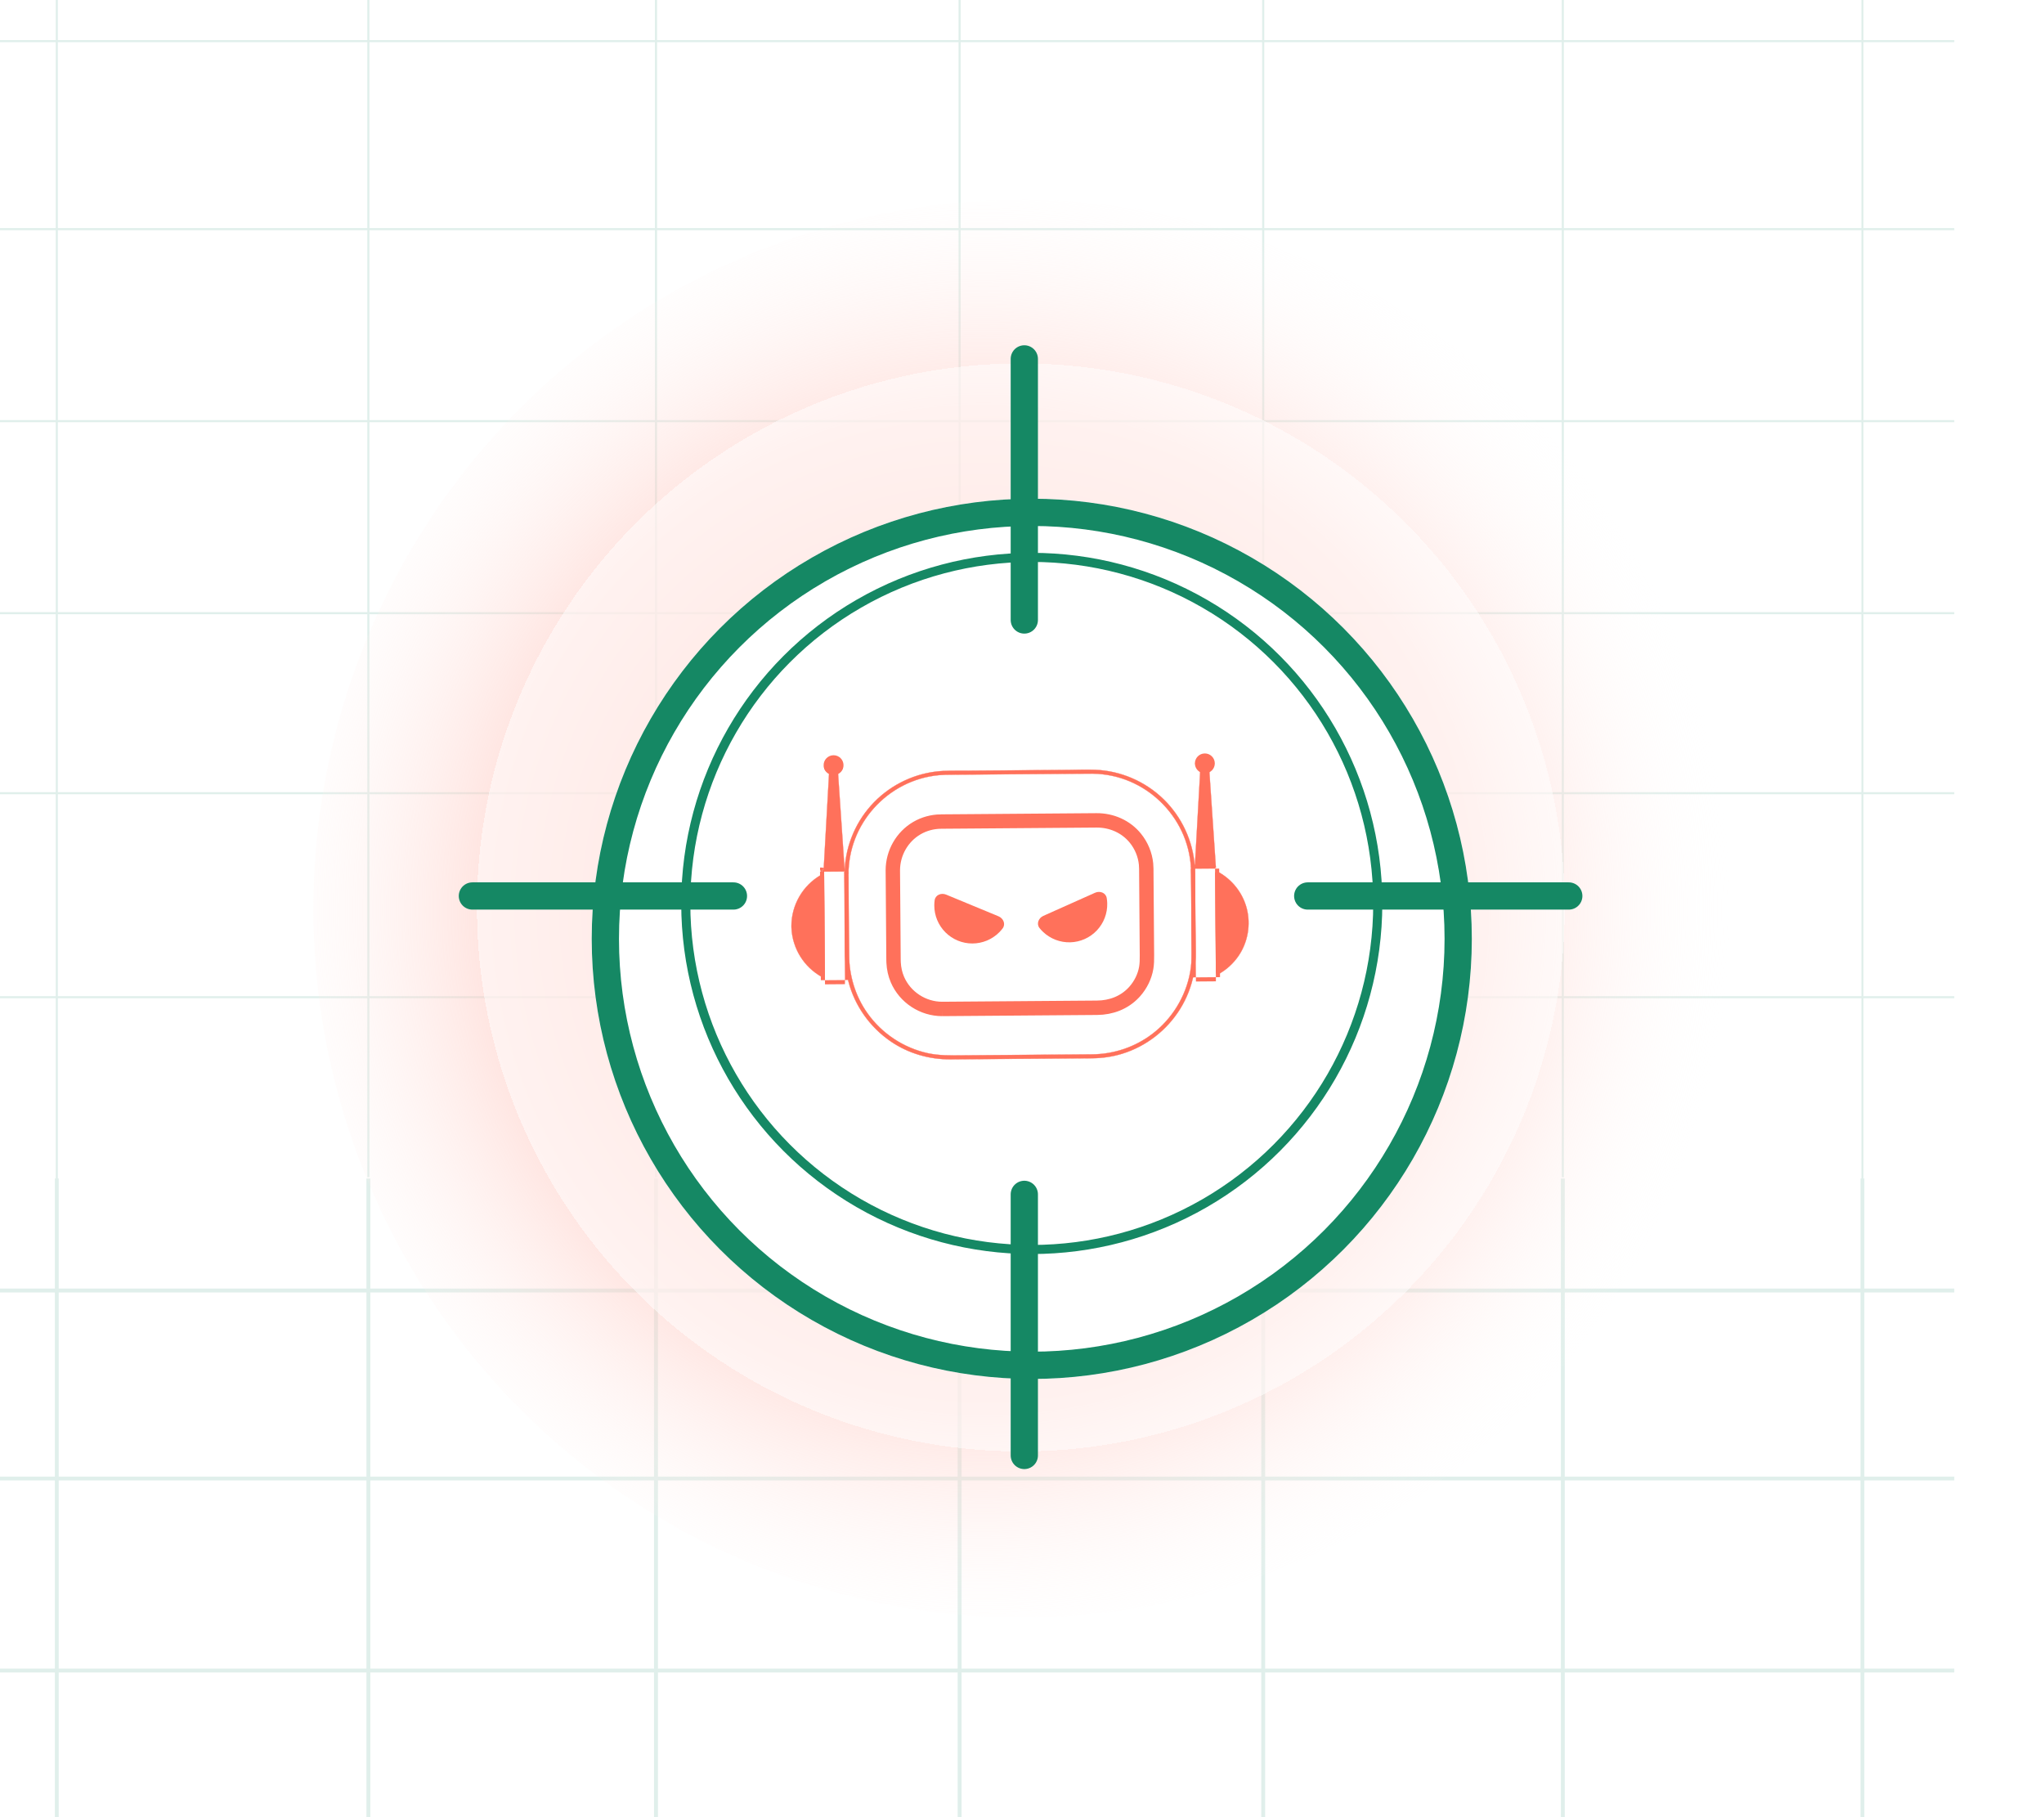 <?xml version="1.0" encoding="UTF-8"?> <svg xmlns="http://www.w3.org/2000/svg" width="450" height="400" viewBox="0 0 450 400" fill="none"><g clip-path="url(#clip0_294_595)"><path opacity="0.13" d="M430.251 325.456L-16.52 325.456M430.251 367.722L-16.52 367.722M430.251 409.989L-16.52 409.989M430.251 449.614L-16.52 449.614M430.251 284.07L-16.52 284.07M410.023 534.147L410.023 259.414M344.063 534.147L344.063 259.414M278.103 534.147L278.103 259.414M211.263 534.147L211.263 259.414M144.423 534.147L144.423 259.414M81.101 534.147L81.101 259.414M12.502 534.147L12.502 259.414M430.251 494.522L-16.52 494.522" stroke="#158864" stroke-width="0.854" stroke-miterlimit="10"></path><path opacity="0.13" d="M430.251 50.441L-16.52 50.441M430.251 92.707L-16.52 92.707M430.251 134.974L-16.52 134.974M430.251 174.599L-16.52 174.599M430.251 9.055L-16.52 9.055M410.023 259.414L410.023 -15.601M344.063 259.132L344.063 -15.601M278.103 259.132L278.103 -15.601M211.263 259.132L211.263 -15.601M144.423 259.132L144.423 -15.601M81.101 259.132L81.101 -15.601M12.502 259.414L12.502 -15.601M430.251 219.507L-16.52 219.507" stroke="#158864" stroke-width="0.459" stroke-miterlimit="10"></path><path d="M180.309 206L193.908 170.663H203.386L216.985 206H208.692L206.168 199.046H190.766L188.242 206H180.309ZM192.981 192.865H203.953L200.811 184.159C200.673 183.781 200.502 183.335 200.296 182.82C200.124 182.27 199.935 181.669 199.729 181.017C199.523 180.364 199.317 179.729 199.111 179.111C198.939 178.458 198.767 177.875 198.596 177.36H198.287C198.115 178.012 197.892 178.785 197.617 179.678C197.342 180.536 197.067 181.377 196.793 182.202C196.518 182.992 196.295 183.644 196.123 184.159L192.981 192.865ZM221.19 206V170.663H228.866V206H221.19Z" fill="#158864"></path><circle data-figma-bg-blur-radius="3.67111" cx="225.022" cy="200.022" r="156.022" fill="url(#paint0_radial_294_595)" fill-opacity="0.5"></circle><g filter="url(#filter1_d_294_595)"><circle cx="224.747" cy="199.747" r="119.747" fill="white" fill-opacity="0.5" shape-rendering="crispEdges"></circle></g><g filter="url(#filter2_d_294_595)" data-figma-bg-blur-radius="19.4732"><circle cx="227.151" cy="198.867" r="96.879" fill="white"></circle><circle cx="227.151" cy="198.867" r="93.879" stroke="#158864" stroke-width="6"></circle></g><circle cx="227.151" cy="198.866" r="76.174" stroke="#158864" stroke-width="2"></circle><path d="M225.509 79L225.509 136.47" stroke="#158864" stroke-width="6" stroke-linecap="round"></path><path d="M345.375 197.225L287.905 197.225" stroke="#158864" stroke-width="6" stroke-linecap="round"></path><path d="M225.509 262.905L225.509 320.375" stroke="#158864" stroke-width="6" stroke-linecap="round"></path><path d="M161.47 197.225L104 197.225" stroke="#158864" stroke-width="6" stroke-linecap="round"></path><g clip-path="url(#clip3_294_595)"><path d="M191.737 177.335C195.431 173.186 200.589 170.492 206.105 169.835C208.264 169.578 210.484 169.664 212.66 169.648C216.385 169.619 220.111 169.591 223.835 169.563C227.641 169.534 231.45 169.506 235.256 169.476C237.207 169.461 239.169 169.38 241.118 169.454C246.718 169.667 252.11 171.994 256.131 175.892C260.148 179.785 262.637 185.096 263.03 190.677C263.103 191.722 263.09 192.775 263.097 193.824C263.104 194.692 263.11 195.56 263.117 196.428C263.124 197.296 263.13 198.164 263.137 199.032C263.163 202.465 263.19 205.899 263.216 209.331C263.229 211.035 263.135 212.724 262.816 214.401C262.298 217.129 261.259 219.766 259.79 222.122C256.881 226.788 252.312 230.334 247.053 231.949C244.929 232.602 242.712 232.924 240.492 232.943C239.785 232.949 239.078 232.953 238.371 232.959C235.015 232.984 231.658 233.01 228.302 233.036C226.305 233.051 224.307 233.066 222.31 233.081C220.312 233.096 218.315 233.112 216.318 233.127C213.97 233.145 211.622 233.163 209.274 233.18C204.582 233.216 199.968 231.882 196.087 229.225C191.544 226.116 188.18 221.404 186.798 216.067C185.976 212.893 186.067 209.663 186.042 206.411C186.027 204.502 186.012 202.592 185.997 200.682C185.983 198.773 185.968 196.863 185.954 194.953C185.948 194.27 185.943 193.585 185.937 192.901C185.963 192.947 185.995 192.988 186.033 193.02C186.125 193.098 186.246 193.135 186.365 193.135C186.485 193.134 186.606 193.094 186.697 193.014C186.735 192.981 186.766 192.94 186.791 192.892C186.801 194.109 186.811 195.325 186.82 196.542C186.83 197.835 186.84 199.128 186.85 200.42C186.875 203.661 186.899 206.902 186.924 210.143C186.959 214.772 188.279 219.226 190.964 223.021C194.111 227.473 198.904 230.66 204.229 231.828C206.773 232.385 209.318 232.326 211.892 232.306C213.6 232.293 215.308 232.28 217.016 232.267C218.724 232.254 220.431 232.241 222.139 232.228C226.045 232.198 229.952 232.169 233.857 232.139C236.051 232.122 238.244 232.106 240.437 232.088C245.207 232.05 249.833 230.504 253.643 227.624C257.998 224.331 261.025 219.421 262.014 214.054C262.559 211.098 262.352 208.012 262.329 205.026C262.301 201.332 262.272 197.638 262.244 193.945C262.237 192.965 262.25 191.978 262.196 190.997C262.041 188.233 261.352 185.492 260.17 182.988C257.851 178.072 253.737 174.11 248.729 171.994C246.169 170.912 243.393 170.337 240.616 170.296C240.018 170.286 239.419 170.298 238.821 170.303C235.843 170.325 232.862 170.348 229.883 170.37C227.888 170.386 225.892 170.401 223.896 170.416C221.901 170.432 219.905 170.447 217.91 170.462C215.108 170.483 212.305 170.505 209.502 170.527C208.579 170.534 207.657 170.54 206.734 170.623C203.968 170.874 201.246 171.67 198.778 172.942C193.977 175.418 190.137 179.658 188.219 184.718C187.283 187.186 186.805 189.799 186.791 192.437C186.765 192.388 186.733 192.345 186.693 192.311C186.601 192.233 186.48 192.196 186.36 192.197C186.24 192.198 186.119 192.237 186.028 192.316C185.992 192.349 185.962 192.388 185.937 192.432C185.969 186.881 188.042 181.484 191.737 177.335ZM186.36 192.255C186.468 192.254 186.576 192.288 186.656 192.356C186.735 192.423 186.789 192.524 186.79 192.662C186.79 192.665 186.789 192.668 186.789 192.671C186.787 192.805 186.736 192.904 186.659 192.971C186.58 193.04 186.473 193.076 186.365 193.077C186.257 193.078 186.149 193.044 186.07 192.976C186.01 192.926 185.966 192.856 185.946 192.766L185.936 192.669C185.935 192.531 185.988 192.428 186.066 192.359C186.145 192.291 186.252 192.255 186.36 192.255Z" fill="#FF715B" stroke="#FF715B" stroke-width="0.057"></path><path d="M201.855 182.289C203.45 181.358 205.273 180.864 207.135 180.841L207.135 180.842C207.563 180.837 207.986 180.835 208.425 180.832L208.426 180.832C209.636 180.823 210.846 180.814 212.056 180.805C213.266 180.796 214.476 180.786 215.686 180.777L226.129 180.697C229.384 180.672 232.666 180.647 235.921 180.622L241.392 180.58C244.736 180.555 247.892 181.948 249.968 184.515C251.288 186.148 252.103 188.115 252.311 190.198C252.38 190.886 252.365 191.566 252.371 192.414C252.383 193.934 252.394 195.454 252.406 196.974C252.417 198.493 252.429 200.013 252.441 201.533C252.463 204.418 252.485 207.364 252.507 210.249L252.507 210.25C252.515 211.271 252.501 212.162 252.353 213.03C252.025 214.942 251.132 216.762 249.835 218.229L249.57 218.518C247.482 220.713 244.629 221.806 241.525 221.83C239.534 221.845 237.542 221.86 235.551 221.875L225.572 221.951L225.571 221.952L215.29 222.03L208.403 222.083L207.437 222.09L207.438 222.09C203.19 222.096 199.256 219.529 197.578 215.629C197.071 214.451 196.799 213.195 196.731 211.884L196.714 211.32L196.693 208.589C196.68 206.916 196.668 205.243 196.655 203.57C196.642 201.897 196.63 200.223 196.617 198.55C196.599 196.244 196.577 193.949 196.563 191.649L196.563 191.543C196.579 187.757 198.59 184.197 201.855 182.289Z" stroke="#FF715B" stroke-width="3.169"></path><path d="M219.821 201.693C220.912 202.144 221.449 203.419 220.736 204.361C220.506 204.666 220.254 204.955 219.982 205.227C219.205 206.005 218.282 206.621 217.267 207.042C216.251 207.463 215.163 207.68 214.063 207.68C212.964 207.681 211.875 207.464 210.859 207.044C209.844 206.623 208.921 206.007 208.143 205.23C207.365 204.453 206.749 203.53 206.328 202.514C205.907 201.499 205.69 200.41 205.69 199.311C205.69 198.927 205.716 198.544 205.768 198.165C205.929 196.995 207.211 196.473 208.302 196.925L214.061 199.309L219.821 201.693Z" fill="#FF715B"></path><path d="M229.705 201.597C228.626 202.079 228.125 203.369 228.863 204.29C229.103 204.589 229.362 204.871 229.641 205.135C230.44 205.89 231.379 206.481 232.406 206.874C233.433 207.267 234.527 207.453 235.626 207.423C236.725 207.392 237.807 207.146 238.811 206.698C239.815 206.249 240.72 205.607 241.476 204.809C242.232 204.01 242.823 203.071 243.215 202.044C243.608 201.017 243.794 199.923 243.764 198.824C243.753 198.44 243.717 198.058 243.654 197.681C243.46 196.516 242.165 196.029 241.086 196.511L235.396 199.054L229.705 201.597Z" fill="#FF715B"></path><path d="M267.812 191.899C267.919 191.85 268.046 191.844 268.18 191.918C271.28 193.622 273.61 196.567 274.486 200.002C275.386 203.528 274.736 207.368 272.689 210.38C271.569 212.028 270.082 213.395 268.352 214.381C268.071 214.541 267.709 214.344 267.707 214.017C267.688 211.561 267.669 209.105 267.65 206.649C267.621 202.765 267.591 198.881 267.562 194.998C267.555 194.096 267.548 193.192 267.541 192.291C267.54 192.105 267.636 191.984 267.765 191.923L267.813 191.9L267.812 191.899Z" fill="#FF715B" stroke="#FF715B" stroke-width="0.057"></path><path d="M265.489 215.548C266.079 215.544 266.67 215.538 267.26 215.534C267.26 215.543 267.261 215.553 267.261 215.563L267.261 215.59C266.67 215.595 266.08 215.6 265.489 215.604C264.898 215.609 264.308 215.613 263.717 215.618L263.717 215.59C263.717 215.58 263.716 215.571 263.716 215.562C264.307 215.557 264.898 215.553 265.489 215.548ZM267.962 191.628L267.989 191.628C267.998 192.737 268.007 193.846 268.016 194.955C268.026 196.358 268.037 197.762 268.048 199.165C268.082 203.602 268.115 208.043 268.149 212.481L268.166 214.671L268.138 214.672C268.128 214.672 268.119 214.672 268.109 214.672C268.101 213.563 268.093 212.455 268.084 211.346C268.073 209.942 268.063 208.539 268.053 207.136C268.019 202.698 267.985 198.257 267.951 193.82C267.946 193.09 267.94 192.359 267.934 191.628C267.943 191.628 267.953 191.629 267.962 191.628ZM262.651 191.668C262.66 191.668 262.669 191.668 262.679 191.668C262.687 192.777 262.696 193.886 262.704 194.995C262.715 196.398 262.726 197.803 262.737 199.206C262.77 203.642 262.804 208.084 262.838 212.52C262.843 213.251 262.849 213.982 262.854 214.712C262.845 214.712 262.836 214.713 262.827 214.713L262.798 214.713C262.79 213.604 262.781 212.496 262.773 211.387C262.762 209.983 262.752 208.58 262.742 207.177C262.708 202.734 262.674 198.303 262.64 193.861C262.635 193.13 262.629 192.398 262.623 191.667C262.632 191.667 262.641 191.669 262.651 191.668ZM265.299 190.737C265.89 190.733 266.481 190.727 267.071 190.723L267.073 190.752C267.073 190.761 267.072 190.77 267.072 190.779C266.482 190.784 265.891 190.789 265.3 190.793C264.709 190.798 264.118 190.802 263.527 190.806C263.527 190.797 263.527 190.788 263.527 190.779C263.527 190.769 263.526 190.76 263.525 190.75C264.117 190.746 264.708 190.742 265.299 190.737ZM262.645 190.773C262.655 190.773 262.665 190.774 262.671 190.776C262.672 190.778 262.673 190.781 262.673 190.785C262.673 190.794 262.672 190.803 262.672 190.812C262.663 190.812 262.654 190.813 262.644 190.813C262.641 190.813 262.639 190.813 262.636 190.813C262.634 190.806 262.632 190.796 262.631 190.785C262.631 190.781 262.632 190.777 262.633 190.774C262.636 190.773 262.64 190.773 262.645 190.773Z" fill="#FF715B" stroke="#FF715B" stroke-width="0.855"></path><path d="M180.774 192.584C181.054 192.424 181.418 192.621 181.42 192.949C181.439 195.405 181.457 197.861 181.475 200.317C181.505 204.201 181.535 208.084 181.564 211.967L181.586 214.674C181.588 215.001 181.229 215.203 180.945 215.047C176.998 212.876 174.462 208.78 174.252 204.3L174.238 203.866C174.228 199.218 176.734 194.887 180.774 192.584Z" fill="#FF715B" stroke="#FF715B" stroke-width="0.057"></path><path d="M183.827 216.172C184.417 216.167 185.007 216.162 185.598 216.158C185.598 216.167 185.599 216.177 185.599 216.187L185.598 216.214C185.008 216.218 184.417 216.224 183.826 216.228C183.236 216.233 182.645 216.237 182.054 216.242L182.054 216.213C182.054 216.204 182.053 216.195 182.053 216.185C182.644 216.181 183.236 216.176 183.827 216.172ZM186.299 192.252L186.327 192.252C186.335 193.361 186.344 194.47 186.353 195.579C186.364 196.982 186.375 198.385 186.385 199.789C186.419 204.23 186.453 208.663 186.487 213.104L186.503 215.295L186.475 215.296C186.466 215.296 186.456 215.296 186.447 215.296C186.438 214.187 186.43 213.078 186.422 211.97C186.411 210.566 186.401 209.163 186.39 207.759C186.356 203.322 186.323 198.882 186.289 194.444C186.283 193.713 186.277 192.983 186.271 192.252C186.281 192.252 186.29 192.252 186.299 192.252ZM180.988 192.292C180.997 192.292 181.007 192.291 181.016 192.291C181.024 193.4 181.033 194.51 181.041 195.619C181.052 197.022 181.063 198.426 181.074 199.83C181.108 204.265 181.141 208.708 181.175 213.144C181.181 213.875 181.186 214.606 181.192 215.336C181.183 215.336 181.174 215.337 181.165 215.337L181.136 215.337C181.127 214.228 181.119 213.119 181.11 212.01C181.1 210.607 181.09 209.204 181.079 207.8C181.045 203.36 181.011 198.925 180.977 194.485C180.972 193.754 180.966 193.022 180.961 192.291C180.97 192.291 180.979 192.292 180.988 192.292ZM183.637 191.361C184.227 191.357 184.818 191.351 185.409 191.347L185.41 191.376C185.41 191.385 185.41 191.394 185.41 191.403C184.819 191.407 184.228 191.413 183.638 191.417C183.047 191.422 182.455 191.425 181.864 191.43C181.864 191.421 181.865 191.412 181.865 191.403C181.865 191.393 181.863 191.383 181.863 191.374C182.454 191.369 183.045 191.366 183.637 191.361ZM180.982 191.396C180.993 191.396 181.002 191.398 181.009 191.4C181.009 191.402 181.01 191.405 181.01 191.409C181.01 191.418 181.01 191.427 181.01 191.436C181 191.436 180.991 191.437 180.982 191.437C180.979 191.437 180.976 191.437 180.974 191.437C180.971 191.43 180.969 191.42 180.969 191.409C180.969 191.405 180.97 191.401 180.97 191.397C180.974 191.397 180.978 191.396 180.982 191.396Z" fill="#FF715B" stroke="#FF715B" stroke-width="0.855"></path><path d="M182.035 167.706C182.408 167.422 182.926 167.242 183.498 167.237C184.071 167.232 184.589 167.402 184.964 167.678C185.338 167.955 185.568 168.338 185.571 168.762C185.574 169.343 185.149 169.856 184.511 170.127L184.495 170.134L184.496 170.152L185.963 191.739L181.316 191.781L182.529 170.176L182.53 170.154L182.508 170.145C181.871 169.886 181.441 169.384 181.437 168.806C181.435 168.381 181.662 167.991 182.035 167.706Z" fill="#FF715B" stroke="#FF715B" stroke-width="0.057"></path><path d="M263.758 166.978C264.131 166.693 264.648 166.514 265.221 166.509C265.794 166.503 266.312 166.673 266.686 166.95C267.06 167.226 267.291 167.609 267.294 168.034C267.297 168.614 266.872 169.127 266.234 169.399L266.218 169.406L266.219 169.423L267.686 191.01L263.039 191.052L264.252 169.447L264.253 169.425L264.231 169.417C263.594 169.158 263.164 168.656 263.16 168.077C263.158 167.652 263.385 167.262 263.758 166.978Z" fill="#FF715B" stroke="#FF715B" stroke-width="0.057"></path><circle cx="183.516" cy="168.434" r="2.191" transform="rotate(-0.733 183.516 168.434)" fill="#FF715B"></circle><circle cx="265.256" cy="168.038" r="2.191" transform="rotate(-0.733 265.256 168.038)" fill="#FF715B"></circle></g></g><defs><clipPath id="bgblur_1_294_595_clip_path" transform="translate(-65.329 -40.329)"><circle cx="225.022" cy="200.022" r="156.022"></circle></clipPath><filter id="filter1_d_294_595" x="96.74" y="71.74" width="256.015" height="256.015" filterUnits="userSpaceOnUse" color-interpolation-filters="sRGB"><feFlood flood-opacity="0" result="BackgroundImageFix"></feFlood><feColorMatrix in="SourceAlpha" type="matrix" values="0 0 0 0 0 0 0 0 0 0 0 0 0 0 0 0 0 0 127 0" result="hardAlpha"></feColorMatrix><feOffset></feOffset><feGaussianBlur stdDeviation="4.13"></feGaussianBlur><feComposite in2="hardAlpha" operator="out"></feComposite><feColorMatrix type="matrix" values="0 0 0 0 0.371 0 0 0 0 0.541 0 0 0 0 0.473 0 0 0 0.25 0"></feColorMatrix><feBlend mode="normal" in2="BackgroundImageFix" result="effect1_dropShadow_294_595"></feBlend><feBlend mode="normal" in="SourceGraphic" in2="effect1_dropShadow_294_595" result="shape"></feBlend></filter><filter id="filter2_d_294_595" x="110.799" y="82.515" width="232.704" height="236.598" filterUnits="userSpaceOnUse" color-interpolation-filters="sRGB"><feFlood flood-opacity="0" result="BackgroundImageFix"></feFlood><feColorMatrix in="SourceAlpha" type="matrix" values="0 0 0 0 0 0 0 0 0 0 0 0 0 0 0 0 0 0 127 0" result="hardAlpha"></feColorMatrix><feOffset dy="7.789"></feOffset><feGaussianBlur stdDeviation="7.789"></feGaussianBlur><feComposite in2="hardAlpha" operator="out"></feComposite><feColorMatrix type="matrix" values="0 0 0 0 0.371 0 0 0 0 0.541 0 0 0 0 0.473 0 0 0 0.25 0"></feColorMatrix><feBlend mode="normal" in2="BackgroundImageFix" result="effect1_dropShadow_294_595"></feBlend><feBlend mode="normal" in="SourceGraphic" in2="effect1_dropShadow_294_595" result="shape"></feBlend></filter><clipPath id="bgblur_2_294_595_clip_path" transform="translate(-110.799 -82.515)"><circle cx="227.151" cy="198.867" r="96.879"></circle></clipPath><radialGradient id="paint0_radial_294_595" cx="0" cy="0" r="1" gradientUnits="userSpaceOnUse" gradientTransform="translate(216.614 200.334) rotate(-178.71) scale(166.03)"><stop stop-color="#FF715B"></stop><stop offset="0.667" stop-color="#FFCBC3"></stop><stop offset="1" stop-color="white" stop-opacity="0"></stop></radialGradient><clipPath id="clip0_294_595"><rect width="450" height="400" fill="white"></rect></clipPath><clipPath id="clip3_294_595"><rect width="106" height="81.21" fill="white" transform="translate(172 158)"></rect></clipPath></defs></svg> 